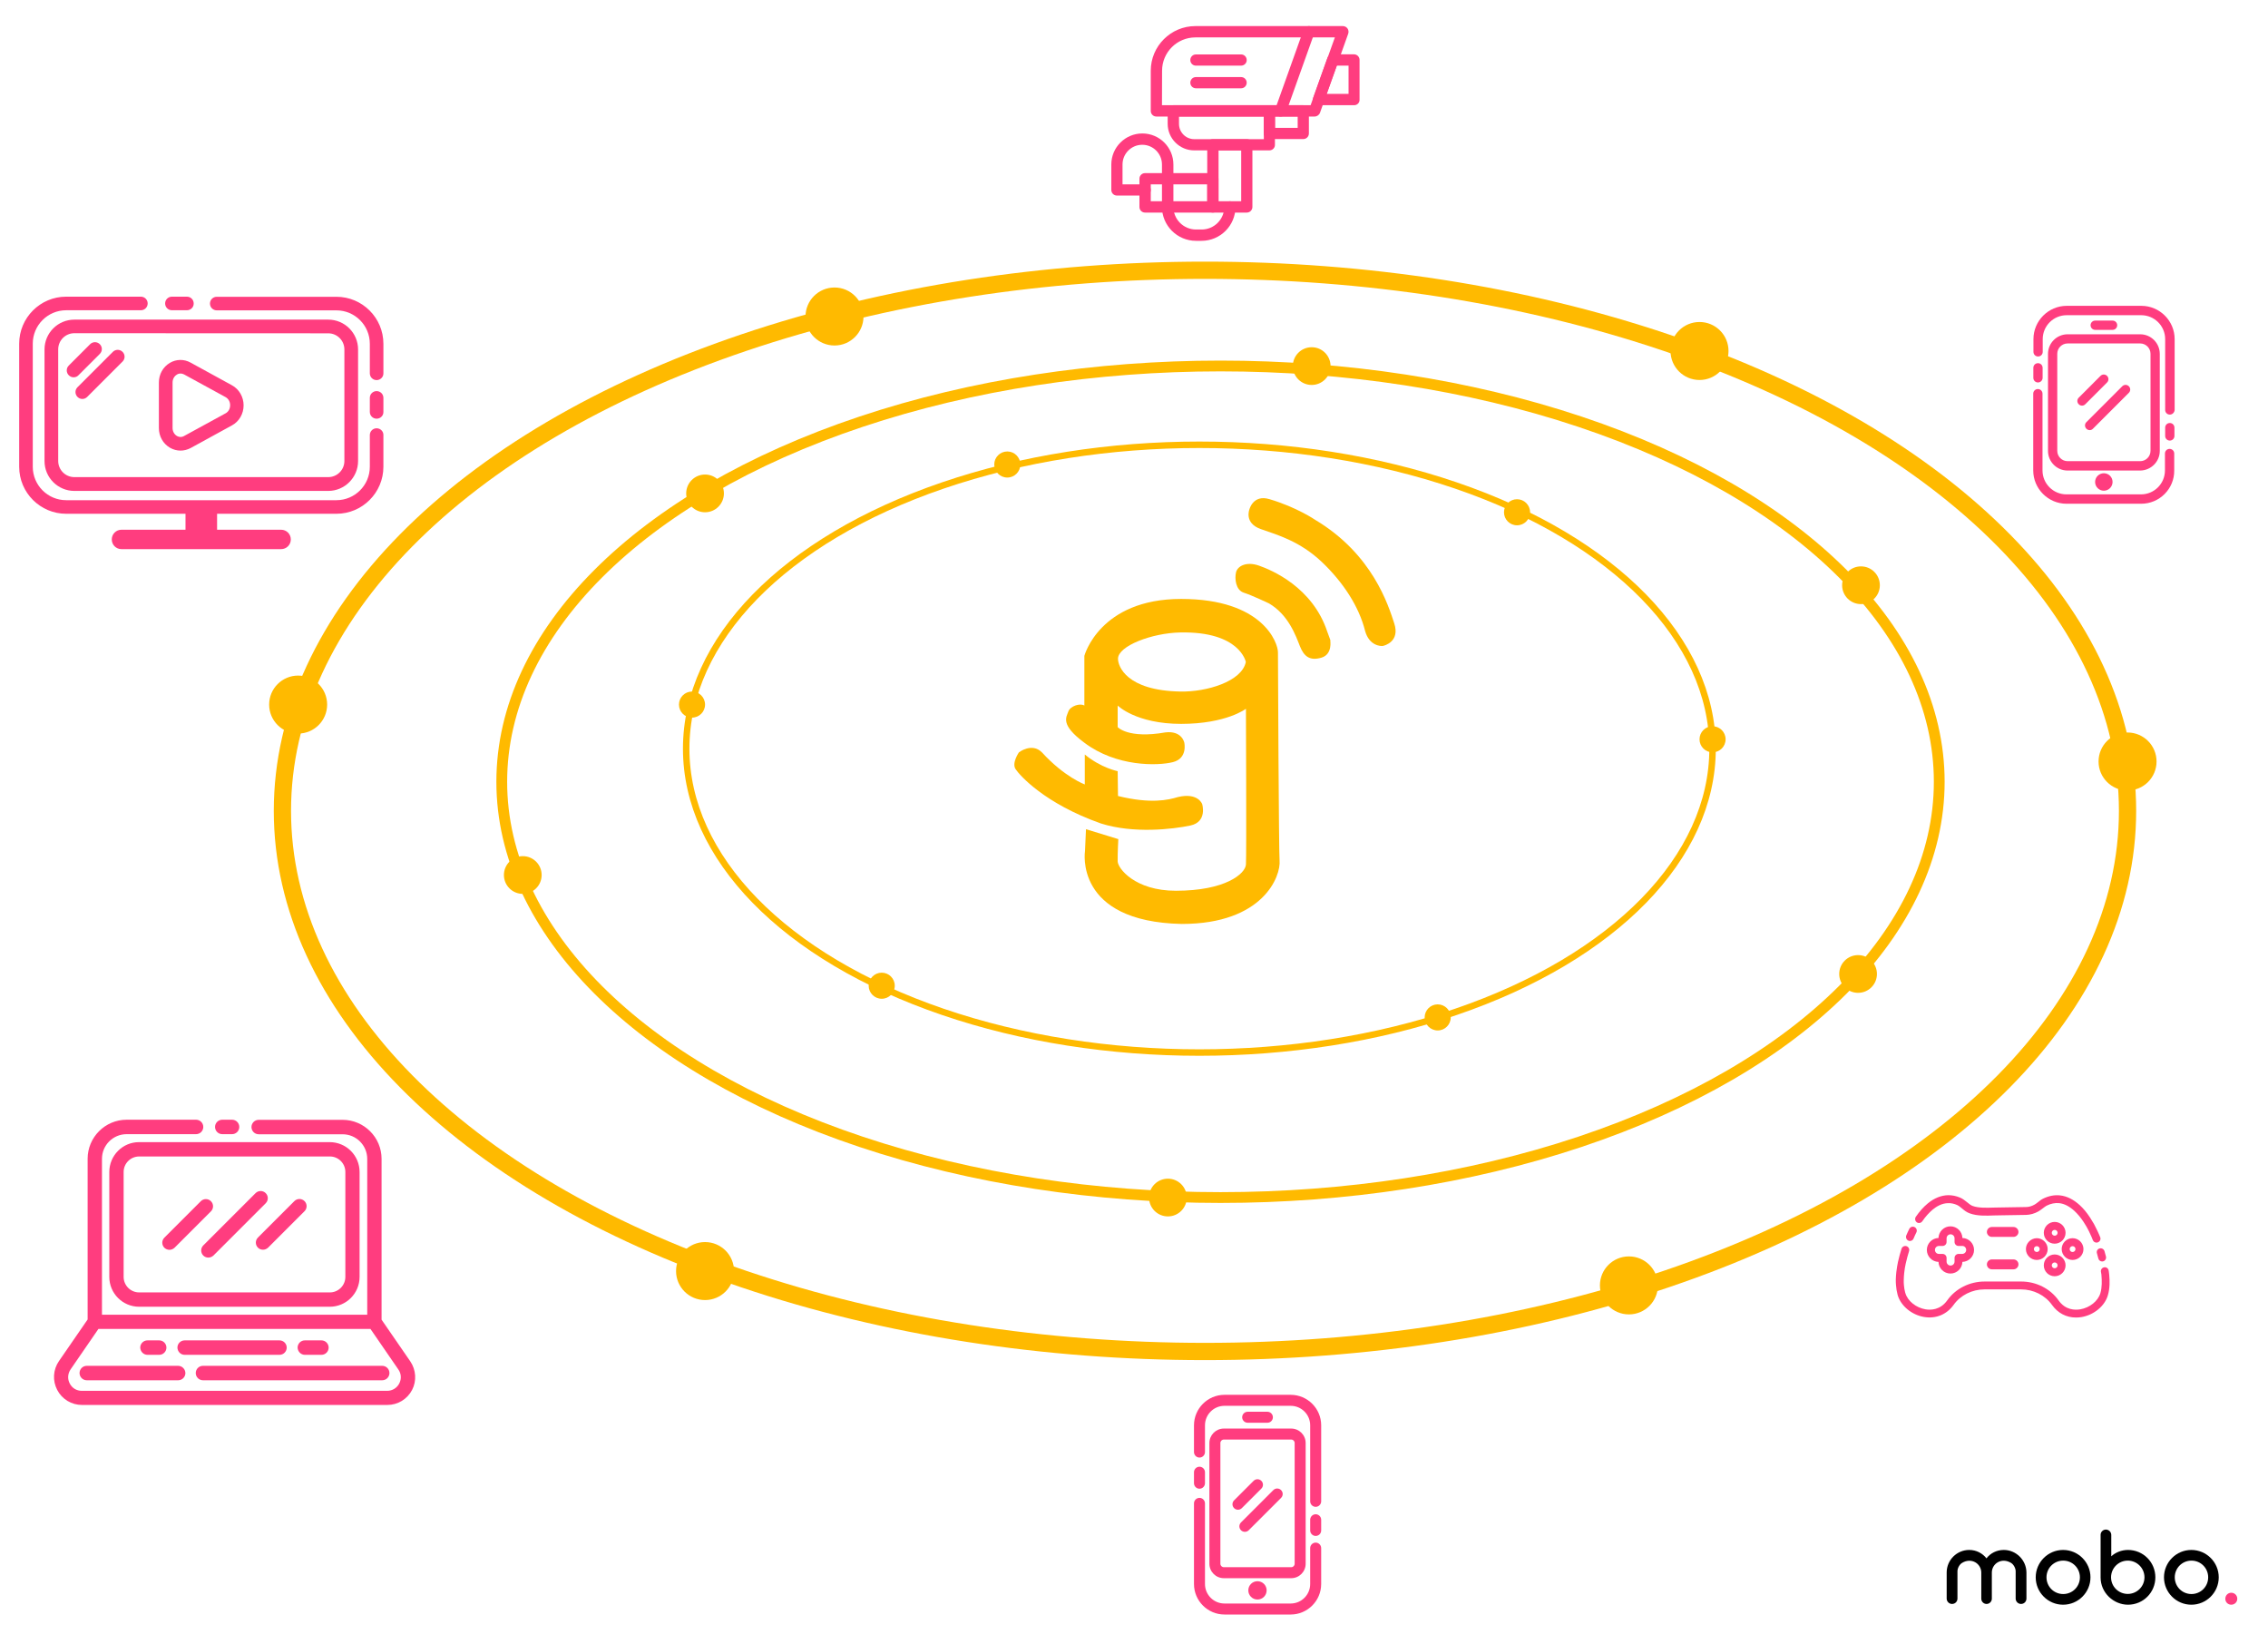 <?xml version="1.0" encoding="utf-8"?>
<!-- Generator: Adobe Illustrator 27.9.0, SVG Export Plug-In . SVG Version: 6.00 Build 0)  -->
<svg version="1.1" id="Layer_1" xmlns="http://www.w3.org/2000/svg" xmlns:xlink="http://www.w3.org/1999/xlink" x="0px" y="0px"
	 viewBox="0 0 2104.1 1524.7" style="enable-background:new 0 0 2104.1 1524.7;" xml:space="preserve">
<style type="text/css">
	.st0{fill:#FFBA00;}
	.st1{fill:none;stroke:#FFBA00;stroke-width:6;stroke-miterlimit:10;}
	.st2{fill:none;stroke:#FFBA00;stroke-width:10;stroke-miterlimit:10;}
	.st3{fill:none;stroke:#FFBA00;stroke-width:16;stroke-miterlimit:10;}
	.st4{fill:#FF3D7F;}
	.st5{fill:#FF3D80;}
</style>
<g>
	<g>
		<path class="st0" d="M1187.1,798.1c-0.7-7.6-1.5-184.2-1.5-193c0-8.8-14-49.5-89.8-49.5s-89.8,52.8-89.8,52.8v46.1
			c-4-2.5-13.2,0.5-14.9,5.6c-1.7,5.1-7.9,12,14.8,28.8c29.8,22.6,68.2,21.6,82.2,18.1s10.6-18.1,10.6-18.1s-2.1-11.3-17.5-9.5
			c-34.6,6.1-44.3-4.9-44.3-4.9v-20c0,0,17,17,58.9,17c41.9,0,60.1-14,60.1-14s0.6,136,0,144.5c-0.6,8.5-19,24.3-65,24.3
			c-38,0-53.9-20.8-54-27.3c-0.1-8.5,0.6-20.6,0.6-20.6l-30-9.2l-0.9,20.2c0,0-10.6,65.6,89.8,67.7
			C1172,857.1,1188.5,812.7,1187.1,798.1z M1095,641.5c-50-0.9-57.8-23.5-57.8-30.4c0-11.9,31.5-23.9,57.8-24.4
			c55.5-1.1,60.8,27.4,60.8,27.4C1152.1,632.2,1119.4,642,1095,641.5z"/>
	</g>
	<path class="st0" d="M1006.4,699.9v27.8c0,0-18.9-6.9-39.8-29.8c-9.3-9.3-21.3,0-21.3,0s-6.9,9.9-3.1,15.6
		c3.8,5.7,26.8,31.9,79.2,50.4c30.2,9.6,66.8,5.3,82.9,1.9s11-19.9,11-19.9s-3.8-11-22.6-6.5c-8.9,2.7-25,6.5-55.5-1l-0.3-23
		C1036.9,715.3,1021.8,712.6,1006.4,699.9z"/>
	<g>
		<path class="st0" d="M1177.2,559.7c0,0-15.8-7.5-23.3-9.9c-7.5-2.4-8.6-13-7.2-18.9c1.4-5.8,9.6-10.3,21.3-6.2
			c11.7,4.1,49.7,19.9,63.4,61.4c4.5,12,2.7,7.9,2.7,7.9s2.4,13-8.2,16.1c-10.6,3.1-16.1-1-19.9-10.6
			C1202.2,589.9,1195.4,570.3,1177.2,559.7z"/>
		<path class="st0" d="M1220.1,482.2c0,0-17.1-11.7-42.5-19.2c-15.1-4.5-18.5,9.6-18.5,9.6s-5.1,12.7,10.6,18.2s36.3,11.3,56.6,30.5
			c20.2,19.2,34.6,41.8,40.1,63.8c3.8,14.1,14.7,14.4,16.5,14.1c1.7-0.3,16.1-4.1,10.6-20.9S1273.5,514.1,1220.1,482.2z"/>
	</g>
</g>
<ellipse class="st1" cx="1112.7" cy="694.5" rx="476.1" ry="281.9"/>
<ellipse class="st2" cx="1132.3" cy="725.2" rx="666.8" ry="385.7"/>
<ellipse class="st3" cx="1117.9" cy="752.2" rx="855.9" ry="501.5"/>
<g>
	<path class="st4" d="M349.4,388.4c-3.5,0-6.3-2.8-6.3-6.3v-13c0-3.5,2.8-6.3,6.3-6.3s6.3,2.8,6.3,6.3v13
		C355.8,385.6,352.9,388.4,349.4,388.4z"/>
	<path class="st4" d="M349.4,352.6c-3.5,0-6.3-2.8-6.3-6.3v-27.4c0-17.1-13.9-31-31-31h-111c-3.5,0-6.3-2.8-6.3-6.3
		c0-3.5,2.8-6.3,6.3-6.3h111c24.1,0,43.6,19.6,43.6,43.6v27.4C355.8,349.7,352.9,352.6,349.4,352.6L349.4,352.6z"/>
	<path class="st4" d="M173.4,287.8h-13.9c-3.5,0-6.3-2.8-6.3-6.3c0-3.5,2.8-6.3,6.3-6.3h13.9c3.5,0,6.3,2.8,6.3,6.3
		C179.8,285,176.9,287.8,173.4,287.8z"/>
	<path class="st4" d="M349.4,397.3c-3.5,0-6.3,2.8-6.3,6.3V433c0,17.1-13.9,31-31,31H61.4c-17.1,0-31-13.9-31-31V318.8
		c0-17.1,13.9-31,31-31h69.3c3.5,0,6.3-2.8,6.3-6.3c0-3.5-2.8-6.3-6.3-6.3H61.4c-24.1,0-43.6,19.6-43.6,43.6V433
		c0,24.1,19.6,43.6,43.6,43.6h110.7v14.8h-59.4c-5,0-9,4-9,9c0,5,4,9,9,9h148.1c5,0,9-4,9-9c0-5-4-9-9-9h-59.4v-14.8h110.7
		c24.1,0,43.6-19.6,43.6-43.6v-29.4C355.8,400.1,352.9,397.3,349.4,397.3L349.4,397.3z"/>
	<path class="st4" d="M304.5,455.4H69c-15.3,0-27.7-12.4-27.7-27.7V324.2c0-15.3,12.4-27.7,27.7-27.7h235.5
		c15.3,0,27.7,12.4,27.7,27.7v103.5C332.2,442.9,319.8,455.4,304.5,455.4L304.5,455.4z M69,309.1c-8.3,0-15,6.7-15,15v103.5
		c0,8.3,6.7,15,15,15h235.5c8.3,0,15-6.7,15-15V324.2c0-8.3-6.7-15-15-15L69,309.1z"/>
	<path class="st4" d="M76.4,370.1c-1.6,0-3.2-0.6-4.5-1.9c-2.5-2.5-2.5-6.5,0-9l32.8-32.8c2.5-2.5,6.5-2.5,9,0c2.5,2.5,2.5,6.5,0,9
		l-32.8,32.8C79.6,369.5,78,370.1,76.4,370.1z"/>
	<path class="st4" d="M68.3,350c-1.6,0-3.2-0.6-4.5-1.9c-2.5-2.5-2.5-6.5,0-9l19.8-19.8c2.5-2.5,6.5-2.5,9,0c2.5,2.5,2.5,6.5,0,9
		l-19.8,19.8C71.6,349.4,70,350,68.3,350L68.3,350z"/>
	<path class="st4" d="M167.5,418c-3.4,0-6.8-0.9-9.9-2.7c-6.4-3.8-10.2-10.6-10.2-18.3v-42.1c0-7.7,3.8-14.5,10.2-18.3
		c5.9-3.5,13.1-3.6,19.1-0.3l38.5,21.1c6.6,3.6,10.8,10.8,10.8,18.6c0,7.8-4.1,15-10.8,18.6l-38.5,21.1
		C173.8,417.2,170.6,418,167.5,418L167.5,418z M167.5,346.5c-1.5,0-2.7,0.5-3.4,1c-2.5,1.5-4,4.2-4,7.4V397c0,3.1,1.5,5.9,4,7.4
		c1.2,0.7,3.7,1.7,6.6,0.1l38.6-21.1c2.6-1.4,4.2-4.2,4.2-7.5c0-3.3-1.6-6-4.2-7.5l-38.6-21.1C169.5,346.7,168.4,346.5,167.5,346.5
		L167.5,346.5z"/>
</g>
<g>
	<path class="st4" d="M1778.3,1133.9c1.7,1.1,3.9,0.7,5.1-1c2.9-4.3,6.2-7.9,9.6-10.8c3.3-2.7,8.4-6,14.5-6c2.6-0.1,5.3,0.5,7.9,1.6
		c1.6,0.7,3.2,1.9,4.8,3.3c2,1.7,4.3,3.6,7.3,4.6c6.8,2.5,15.1,2.2,22.4,1.9c1.9-0.1,3.7-0.1,5.4-0.1c8.7-0.1,15.8-0.2,24.4-0.4
		c3.8-0.1,7.8-1.2,11.5-3.3c1.5-0.9,2.8-1.9,4-2.8c1.2-0.9,2.3-1.8,3.4-2.4c3.9-2,8-2.8,11.8-2.4c4.8,0.5,9.5,3,14.1,7.2
		c3,2.8,5.8,6.1,8.5,10.2c0.9,1.3,1.7,2.7,2.6,4.2c0.4,0.7,0.8,1.4,1.2,2.2c0.9,1.6,1.7,3.3,2.5,5.1c0.8,1.7,1.6,3.5,2.3,5.4
		c0.6,1.4,1.9,2.3,3.4,2.3c0.5,0,0.9-0.1,1.4-0.3c1.9-0.8,2.8-2.9,2-4.8c-0.8-1.9-1.6-3.9-2.5-5.7c-0.9-1.8-1.8-3.7-2.7-5.4
		c-0.4-0.8-0.8-1.6-1.3-2.3c-0.9-1.6-1.9-3.1-2.8-4.6c-3-4.6-6.1-8.4-9.6-11.6c-5.8-5.3-11.9-8.4-18.3-9.1
		c-5.2-0.6-10.7,0.5-15.9,3.1c-1.8,0.9-3.2,2.1-4.6,3.2c-1.1,0.8-2,1.6-3.1,2.2c-2.6,1.5-5.4,2.3-8,2.3c-8.6,0.2-15.6,0.3-24.3,0.4
		c-1.8,0-3.6,0.1-5.6,0.1c-6.6,0.2-14.1,0.5-19.6-1.5c-1.7-0.6-3.4-2-5.1-3.4c-1.9-1.5-4-3.3-6.7-4.4c-3.6-1.5-7.2-2.2-10.8-2.2
		c-6.5,0.1-13.1,2.7-19.1,7.7c-4,3.3-7.7,7.5-11,12.3C1776.2,1130.5,1776.7,1132.7,1778.3,1133.9L1778.3,1133.9z"/>
	<path class="st4" d="M1945.4,1162.6c0.5,1.6,0.9,3.2,1.3,4.8c0.4,1.7,1.9,2.8,3.5,2.8c0.3,0,0.6,0,0.9-0.1c2-0.5,3.1-2.5,2.7-4.4
		c-0.4-1.7-0.9-3.4-1.4-5.1c-0.6-1.9-2.6-3-4.5-2.5C1945.9,1158.6,1944.8,1160.6,1945.4,1162.6L1945.4,1162.6z"/>
	<path class="st4" d="M1956.8,1182.6c-0.1-1.2-0.2-1.9-0.3-2.5c-0.1-0.4-0.1-0.8-0.2-1.4c-0.3-2-2.1-3.4-4.1-3.1
		c-2,0.3-3.4,2.1-3.1,4.1c0.1,0.8,0.2,1.4,0.3,1.8c0.1,0.5,0.2,0.9,0.2,1.7c0.4,4.7,0.6,10.9-1,16.4c-2.2,7.4-9.9,13.5-18.7,15
		c-4.8,0.8-13.7,0.8-20.1-8.3c-7.8-11-20.8-17.5-34.7-17.5h-33.9c-13.9,0-26.9,6.5-34.7,17.5c-6.4,9-15.4,9.1-20.1,8.3
		c-8.8-1.5-16.5-7.6-18.7-15c-0.1-0.2-0.1-0.4-0.2-0.6c-0.6-2.2-1-4.6-1.2-7.2c-0.1-1.5-0.2-3.1-0.1-4.7c0-2,0.2-4.1,0.4-6.3
		c0.2-1.5,0.4-3,0.6-4.5c0.2-1.3,0.5-2.7,0.8-4.1c0.4-1.9,0.9-4,1.5-6.1c0.6-2.3,1-3.5,1.6-5.5c0.6-1.9-0.5-4-2.4-4.6
		c-1.9-0.6-4,0.5-4.6,2.4c-0.6,2.1-1,3.5-1.7,5.8c-0.6,2.2-1.1,4.4-1.6,6.5c-0.3,1.5-0.6,2.9-0.8,4.3c-0.3,1.7-0.5,3.3-0.7,4.9
		c-0.3,2.4-0.4,4.8-0.5,7c0,1.9,0,3.7,0.2,5.4c0.2,3,0.7,5.8,1.4,8.5c0.1,0.3,0.2,0.6,0.2,0.8c3,9.9,13,18.2,24.5,20.1
		c11,1.8,20.9-2.3,27.3-11.2c6.4-9,17.2-14.4,28.7-14.4h33.9c11.5,0,22.3,5.4,28.7,14.4c5.4,7.6,13.3,11.7,22.2,11.7
		c1.7,0,3.3-0.1,5.1-0.4c11.5-1.9,21.6-10.2,24.5-20.1C1957.5,1195,1957.3,1188,1956.8,1182.6L1956.8,1182.6z"/>
	<path class="st4" d="M1770.5,1150.9c0.5,0.2,0.9,0.3,1.4,0.3c1.4,0,2.8-0.8,3.4-2.3c0.8-2,1.7-3.9,2.6-5.7c0.9-1.8,0.1-4-1.7-4.9
		c-1.8-0.9-4-0.1-4.9,1.7c-1,1.9-1.9,4-2.8,6.1C1767.8,1147.9,1768.7,1150.1,1770.5,1150.9L1770.5,1150.9z"/>
	<path class="st4" d="M1879.5,1158.7c0,5.5,4.5,10.1,10.1,10.1c5.5,0,10.1-4.5,10.1-10.1c0-5.5-4.5-10.1-10.1-10.1
		C1884,1148.7,1879.5,1153.2,1879.5,1158.7z M1892.3,1158.7c0,1.5-1.2,2.7-2.7,2.7s-2.7-1.2-2.7-2.7s1.2-2.7,2.7-2.7
		C1891.1,1156,1892.3,1157.2,1892.3,1158.7z"/>
	<path class="st4" d="M1932.9,1158.7c0-5.5-4.5-10.1-10.1-10.1s-10.1,4.5-10.1,10.1c0,5.5,4.5,10.1,10.1,10.1
		S1932.9,1164.3,1932.9,1158.7z M1920.1,1158.7c0-1.5,1.2-2.7,2.7-2.7c1.5,0,2.7,1.2,2.7,2.7c0,1.5-1.2,2.7-2.7,2.7
		C1921.3,1161.5,1920.1,1160.2,1920.1,1158.7z"/>
	<path class="st4" d="M1906.2,1153.7c5.5,0,10.1-4.5,10.1-10.1c0-5.5-4.5-10.1-10.1-10.1c-5.5,0-10.1,4.5-10.1,10.1
		C1896.1,1149.2,1900.6,1153.7,1906.2,1153.7z M1906.2,1140.9c1.5,0,2.7,1.2,2.7,2.7c0,1.5-1.2,2.7-2.7,2.7c-1.5,0-2.7-1.2-2.7-2.7
		C1903.5,1142.1,1904.7,1140.9,1906.2,1140.9z"/>
	<path class="st4" d="M1906.2,1183.9c5.5,0,10.1-4.5,10.1-10.1c0-5.5-4.5-10.1-10.1-10.1c-5.5,0-10.1,4.5-10.1,10.1
		C1896.1,1179.4,1900.6,1183.9,1906.2,1183.9z M1906.2,1171.1c1.5,0,2.7,1.2,2.7,2.7s-1.2,2.7-2.7,2.7c-1.5,0-2.7-1.2-2.7-2.7
		C1903.5,1172.3,1904.7,1171.1,1906.2,1171.1z"/>
	<path class="st4" d="M1872.6,1142.8c0-2.5-2.1-4.6-4.6-4.6h-20.1c-2.5,0-4.6,2.1-4.6,4.6v0c0,2.5,2.1,4.6,4.6,4.6h20.1
		C1870.5,1147.4,1872.6,1145.3,1872.6,1142.8L1872.6,1142.8z"/>
	<path class="st4" d="M1868,1168.3h-20.1c-2.5,0-4.6,2.1-4.6,4.6c0,2.5,2.1,4.6,4.6,4.6h20.1c2.5,0,4.6-2.1,4.6-4.6
		C1872.6,1170.3,1870.5,1168.3,1868,1168.3z"/>
	<path class="st4" d="M1809.5,1137.6c-6,0-10.9,4.8-11.1,10.8c-6,0.2-10.8,5.1-10.8,11.1c0,6,4.8,10.9,10.8,11.1
		c0.2,6,5.1,10.8,11.1,10.8c6,0,10.9-4.8,11.1-10.8c6-0.2,10.8-5.1,10.8-11.1c0-6-4.8-10.9-10.8-11.1
		C1820.4,1142.4,1815.5,1137.6,1809.5,1137.6L1809.5,1137.6z M1824.1,1159.5c0,2.1-1.7,3.7-3.7,3.7h-3.4c-2,0-3.7,1.6-3.7,3.7v3.4
		c0,2.1-1.7,3.7-3.7,3.7c-2.1,0-3.7-1.7-3.7-3.7v-3.4c0-2-1.6-3.7-3.7-3.7h-3.4c-2.1,0-3.7-1.7-3.7-3.7c0-2.1,1.7-3.7,3.7-3.7h3.4
		c2,0,3.7-1.6,3.7-3.7v-3.4c0-2.1,1.7-3.7,3.7-3.7c2.1,0,3.7,1.7,3.7,3.7v3.4c0,2,1.6,3.7,3.7,3.7h3.4
		C1822.4,1155.7,1824.1,1157.4,1824.1,1159.5z"/>
</g>
<g>
	<path class="st4" d="M206.2,1052.1h9.1c3.7,0,6.7-3,6.7-6.7s-3-6.7-6.7-6.7h-9.1c-3.7,0-6.7,3-6.7,6.7
		C199.5,1049.1,202.5,1052.1,206.2,1052.1z"/>
	<path class="st4" d="M380.6,1262.8l-26.6-38.6V1075c0-20-16.3-36.2-36.2-36.2h-77.8c-3.7,0-6.7,3-6.7,6.7c0,3.7,3,6.7,6.7,6.7h77.8
		c12.7,0,22.9,10.3,22.9,22.9v144.5l-246.1,0V1075c0-12.7,10.3-22.9,22.9-22.9h64.4c3.7,0,6.7-3,6.7-6.7s-3-6.7-6.7-6.7h-64.4
		c-20,0-36.2,16.3-36.2,36.2v149.1l-26.6,38.6c-5.5,8-6.1,18.2-1.6,26.8c4.5,8.6,13.3,13.9,23,13.9h283.2c9.7,0,18.5-5.3,23-13.9
		C386.7,1281,386,1270.7,380.6,1262.8L380.6,1262.8z M370.4,1283.4c-2.2,4.2-6.4,6.8-11.2,6.8H75.9c-4.8,0-9-2.5-11.2-6.8
		c-2.2-4.2-1.9-9.1,0.8-13.1l25.8-37.5h252.4l25.8,37.5C372.3,1274.2,372.6,1279.1,370.4,1283.4L370.4,1283.4z"/>
	<path class="st4" d="M165.2,1267H80.5c-3.7,0-6.7,3-6.7,6.7s3,6.7,6.7,6.7h84.8c3.7,0,6.7-3,6.7-6.7
		C171.9,1270,168.9,1267,165.2,1267L165.2,1267z"/>
	<path class="st4" d="M354.6,1267H188.3c-3.7,0-6.7,3-6.7,6.7s3,6.7,6.7,6.7h166.3c3.7,0,6.7-3,6.7-6.7S358.3,1267,354.6,1267
		L354.6,1267z"/>
	<path class="st4" d="M171.3,1256.8h88c3.7,0,6.7-3,6.7-6.7c0-3.7-3-6.7-6.7-6.7h-88c-3.7,0-6.7,3-6.7,6.7
		C164.7,1253.8,167.6,1256.8,171.3,1256.8z"/>
	<path class="st4" d="M282.8,1256.8h15.4c3.7,0,6.7-3,6.7-6.7c0-3.7-3-6.7-6.7-6.7h-15.4c-3.7,0-6.7,3-6.7,6.7
		C276.2,1253.8,279.2,1256.8,282.8,1256.8z"/>
	<path class="st4" d="M136.8,1256.8h10.9c3.7,0,6.7-3,6.7-6.7c0-3.7-3-6.7-6.7-6.7h-10.9c-3.7,0-6.7,3-6.7,6.7
		C130.2,1253.8,133.2,1256.8,136.8,1256.8z"/>
	<path class="st4" d="M101.4,1087.2v97.3c0,15.3,12.4,27.7,27.7,27.7h176.8c15.3,0,27.7-12.4,27.7-27.7v-97.3
		c0-15.3-12.4-27.7-27.7-27.7l-176.8,0C113.8,1059.4,101.4,1071.9,101.4,1087.2L101.4,1087.2z M320.4,1087.2v97.3
		c0,8-6.5,14.4-14.4,14.4H129.1c-8,0-14.4-6.5-14.4-14.4v-97.3c0-8,6.5-14.4,14.4-14.4h176.8
		C313.9,1072.7,320.4,1079.2,320.4,1087.2L320.4,1087.2z"/>
	<path class="st4" d="M188.6,1164.7c1.3,1.3,3,1.9,4.7,1.9c1.7,0,3.4-0.7,4.7-1.9l48.5-48.5c2.6-2.6,2.6-6.8,0-9.4
		c-2.6-2.6-6.8-2.6-9.4,0l-48.5,48.5C186,1157.9,186,1162.1,188.6,1164.7L188.6,1164.7z"/>
	<path class="st4" d="M157.2,1159.4c1.7,0,3.4-0.7,4.7-1.9l33.8-33.8c2.6-2.6,2.6-6.8,0-9.4c-2.6-2.6-6.8-2.6-9.4,0l-33.8,33.8
		c-2.6,2.6-2.6,6.8,0,9.4C153.8,1158.7,155.5,1159.4,157.2,1159.4L157.2,1159.4z"/>
	<path class="st4" d="M239.3,1157.4c1.3,1.3,3,1.9,4.7,1.9c1.7,0,3.4-0.7,4.7-1.9l33.8-33.8c2.6-2.6,2.6-6.8,0-9.4
		c-2.6-2.6-6.8-2.6-9.4,0l-33.8,33.8C236.7,1150.6,236.7,1154.8,239.3,1157.4L239.3,1157.4z"/>
</g>
<g>
	<path class="st4" d="M1890.7,354.8c-2.4,0-4.3-1.9-4.3-4.3v-9.3c0-2.4,1.9-4.3,4.3-4.3c2.4,0,4.3,1.9,4.3,4.3v9.3
		C1895,352.9,1893,354.8,1890.7,354.8z"/>
	<path class="st4" d="M1986.4,467.3h-69.2c-17,0-30.9-13.9-30.9-30.9v-71.2c0-2.4,1.9-4.3,4.3-4.3c2.4,0,4.3,1.9,4.3,4.3v71.2
		c0,12.3,10,22.2,22.2,22.2h69.2c12.3,0,22.2-10,22.2-22.2v-15.7c0-2.4,1.9-4.3,4.3-4.3c2.4,0,4.3,1.9,4.3,4.3v15.7
		C2017.3,453.4,2003.5,467.3,1986.4,467.3L1986.4,467.3z"/>
	<path class="st4" d="M2013,408.7c-2.4,0-4.3-1.9-4.3-4.3v-7.7c0-2.4,1.9-4.3,4.3-4.3c2.4,0,4.3,1.9,4.3,4.3v7.7
		C2017.3,406.8,2015.4,408.7,2013,408.7z"/>
	<path class="st4" d="M2013,384.6c-2.4,0-4.3-1.9-4.3-4.3v-65.7c0-12.3-10-22.2-22.2-22.2h-69.2c-12.3,0-22.2,10-22.2,22.2v11.8
		c0,2.4-1.9,4.3-4.3,4.3c-2.4,0-4.3-1.9-4.3-4.3v-11.8c0-17,13.9-30.9,30.9-30.9h69.2c17,0,30.9,13.9,30.9,30.9v65.7
		C2017.3,382.7,2015.4,384.6,2013,384.6L2013,384.6z"/>
	<path class="st4" d="M1985.5,436.5h-67.3c-10.1,0-18.2-8.2-18.2-18.2v-90c0-10.1,8.2-18.2,18.2-18.2h67.3
		c10.1,0,18.2,8.2,18.2,18.2v90C2003.7,428.3,1995.5,436.4,1985.5,436.5L1985.5,436.5z M1918.2,318.6c-5.3,0-9.6,4.3-9.6,9.6v90
		c0,5.3,4.3,9.6,9.6,9.6h67.3c5.3,0,9.6-4.3,9.6-9.6v-90c0-5.3-4.3-9.6-9.6-9.6H1918.2z"/>
	<path class="st4" d="M1959.9,306h-16.1c-2.4,0-4.3-1.9-4.3-4.3s1.9-4.3,4.3-4.3h16.1c2.4,0,4.3,1.9,4.3,4.3
		C1964.2,304.1,1962.3,306,1959.9,306z"/>
	<path class="st4" d="M1959.9,447.1c0,4.4-3.6,8.1-8.1,8.1c-4.4,0-8.1-3.6-8.1-8.1c0-4.4,3.6-8.1,8.1-8.1
		C1956.3,439,1959.9,442.6,1959.9,447.1"/>
	<path class="st4" d="M1938.7,399c-1.1,0-2.2-0.4-3.1-1.3c-1.7-1.7-1.7-4.4,0-6.1l33.3-33.3c1.7-1.7,4.4-1.7,6.1,0
		c1.7,1.7,1.7,4.4,0,6.1l-33.3,33.3C1940.9,398.6,1939.8,399,1938.7,399L1938.7,399z"/>
	<path class="st4" d="M1931.6,376.3c-1.1,0-2.2-0.4-3.1-1.3c-1.7-1.7-1.7-4.4,0-6.1l20.2-20.2c1.7-1.7,4.4-1.7,6.1,0
		c1.7,1.7,1.7,4.4,0,6.1l-20.2,20.2C1933.8,375.8,1932.7,376.3,1931.6,376.3L1931.6,376.3z"/>
</g>
<g>
	<path class="st4" d="M1112.8,1381c-2.8,0-5.1-2.3-5.1-5.1v-10.2c0-2.8,2.3-5.1,5.1-5.1c2.8,0,5.1,2.3,5.1,5.1v10.2
		C1117.9,1378.7,1115.6,1381,1112.8,1381z"/>
	<path class="st4" d="M1197.4,1497.7H1136c-15.6,0-28.3-12.7-28.3-28.3v-74.8c0-2.8,2.3-5.1,5.1-5.1c2.8,0,5.1,2.3,5.1,5.1v74.8
		c0,10,8.1,18.1,18.1,18.1h61.4c10,0,18.1-8.1,18.1-18.1v-33.3c0-2.8,2.3-5.1,5.1-5.1c2.8,0,5.1,2.3,5.1,5.1v33.3
		C1225.7,1485,1213,1497.7,1197.4,1497.7L1197.4,1497.7z"/>
	<path class="st4" d="M1220.6,1424.8c-2.8,0-5.1-2.3-5.1-5.1v-9.9c0-2.8,2.3-5.1,5.1-5.1c2.8,0,5.1,2.3,5.1,5.1v9.9
		C1225.7,1422.6,1223.4,1424.8,1220.6,1424.8z"/>
	<path class="st4" d="M1220.6,1397.8c-2.8,0-5.1-2.3-5.1-5.1v-70.5c0-10-8.1-18.1-18.1-18.1H1136c-10,0-18.1,8.1-18.1,18.1v24.8
		c0,2.8-2.3,5.1-5.1,5.1s-5.1-2.3-5.1-5.1v-24.8c0-15.6,12.7-28.3,28.3-28.3h61.4c15.6,0,28.3,12.7,28.3,28.3v70.5
		C1225.7,1395.5,1223.4,1397.8,1220.6,1397.8L1220.6,1397.8z"/>
	<path class="st4" d="M1197.9,1464h-62.5c-7.4,0-13.4-6-13.4-13.4v-112c0-7.4,6-13.4,13.4-13.4h62.5c7.4,0,13.4,6,13.4,13.4v112
		C1211.3,1458,1205.3,1464,1197.9,1464z M1135.4,1335.4c-1.8,0-3.2,1.4-3.2,3.2v112c0,1.8,1.4,3.2,3.2,3.2h62.5
		c1.8,0,3.2-1.4,3.2-3.2l0-112c0-1.8-1.4-3.2-3.2-3.2H1135.4L1135.4,1335.4z"/>
	<path class="st4" d="M1154.9,1421c-1.3,0-2.6-0.5-3.6-1.5c-2-2-2-5.2,0-7.2l30-30c2-2,5.2-2,7.2,0c2,2,2,5.2,0,7.2l-30,30
		C1157.5,1420.5,1156.2,1421,1154.9,1421L1154.9,1421z"/>
	<path class="st4" d="M1148.5,1400.5c-1.3,0-2.6-0.5-3.6-1.5c-2-2-2-5.2,0-7.2l18.1-18.1c2-2,5.2-2,7.2,0c2,2,2,5.2,0,7.2
		l-18.1,18.1C1151.1,1400,1149.8,1400.5,1148.5,1400.5L1148.5,1400.5z"/>
	<path class="st4" d="M1175.8,1319.8h-18.3c-2.8,0-5.1-2.3-5.1-5.1c0-2.8,2.3-5.1,5.1-5.1l18.3,0c2.8,0,5.1,2.3,5.1,5.1
		C1180.9,1317.5,1178.7,1319.8,1175.8,1319.8L1175.8,1319.8z"/>
	<path class="st4" d="M1175.1,1475.3c0,4.7-3.8,8.5-8.5,8.5s-8.5-3.8-8.5-8.5s3.8-8.5,8.5-8.5S1175.1,1470.6,1175.1,1475.3"/>
</g>
<g>
	<path class="st4" d="M1256.3,97.6h-33c-1.7,0-3.3-0.8-4.3-2.2c-1-1.4-1.2-3.2-0.7-4.8l13.1-36.7c0.7-2.1,2.7-3.5,4.9-3.5l19.8,0
		c2.9,0,5.2,2.3,5.2,5.2v36.7C1261.5,95.2,1259.2,97.6,1256.3,97.6L1256.3,97.6z M1230.8,87.1h20.3V60.9h-10.9L1230.8,87.1z"/>
	<path class="st4" d="M1219.6,108.1h-146.8c-2.9,0-5.2-2.3-5.2-5.2V65.6c0-22.8,18.6-41.4,41.4-41.4h136.8c1.7,0,3.3,0.8,4.3,2.2
		c1,1.4,1.2,3.2,0.7,4.8l-26.2,73.4C1223.8,106.7,1221.8,108.1,1219.6,108.1L1219.6,108.1z M1078,97.6h137.9l22.5-62.9H1109
		c-17.1,0-30.9,13.9-30.9,30.9L1078,97.6z"/>
	<path class="st4" d="M1188.1,108.1c-0.6,0-1.2-0.1-1.8-0.3c-2.7-1-4.1-4-3.2-6.7l26.2-73.4c1-2.7,4-4.1,6.7-3.2
		c2.7,1,4.1,4,3.2,6.7l-26.2,73.4C1192.3,106.7,1190.3,108.1,1188.1,108.1L1188.1,108.1z"/>
	<path class="st4" d="M1177.6,139.5h-69.7c-13.6,0-24.6-11.1-24.6-24.6v-12.1c0-2.9,2.3-5.2,5.2-5.2h89.1c2.9,0,5.2,2.3,5.2,5.2
		v31.5C1182.9,137.2,1180.5,139.5,1177.6,139.5L1177.6,139.5z M1093.8,108.1v6.8c0,7.8,6.3,14.2,14.2,14.2h64.5v-21H1093.8z"/>
	<path class="st4" d="M1209.1,129h-31.5c-2.9,0-5.2-2.3-5.2-5.2v-21c0-2.9,2.3-5.2,5.2-5.2h31.5c2.9,0,5.2,2.3,5.2,5.2v21
		C1214.3,126.7,1212,129,1209.1,129z M1182.9,118.6h21v-10.5h-21V118.6z"/>
	<path class="st4" d="M1156.7,197.2h-31.5c-2.9,0-5.2-2.3-5.2-5.2v-57.7c0-2.9,2.3-5.2,5.2-5.2h31.5c2.9,0,5.2,2.3,5.2,5.2v57.7
		C1161.9,194.8,1159.6,197.2,1156.7,197.2z M1130.5,186.7h21v-47.2h-21V186.7z"/>
	<path class="st4" d="M1125.2,197.2h-62.9c-2.9,0-5.2-2.3-5.2-5.2v-26.2c0-2.9,2.3-5.2,5.2-5.2h62.9c2.9,0,5.2,2.3,5.2,5.2v26.2
		C1130.5,194.8,1128.1,197.2,1125.2,197.2z M1067.6,186.7h52.4V171h-52.4V186.7z"/>
	<path class="st4" d="M1114.7,223.4h-5.2c-17.3,0-31.5-14.1-31.5-31.5v-39.3c0-10.1-8.2-18.3-18.3-18.3c-10.1,0-18.3,8.2-18.3,18.3
		V171h21c2.9,0,5.2,2.3,5.2,5.2s-2.3,5.2-5.2,5.2h-26.2c-2.9,0-5.2-2.3-5.2-5.2v-23.6c0-15.9,12.9-28.8,28.8-28.8
		c15.9,0,28.8,12.9,28.8,28.8v39.3c0,11.6,9.4,21,21,21h5.2c11.6,0,21-9.4,21-21c0-2.9,2.3-5.2,5.2-5.2s5.2,2.3,5.2,5.2
		C1146.2,209.3,1132.1,223.4,1114.7,223.4L1114.7,223.4z"/>
	<path class="st4" d="M1151.4,60.9h-41.9c-2.9,0-5.2-2.3-5.2-5.2c0-2.9,2.3-5.2,5.2-5.2h41.9c2.9,0,5.2,2.3,5.2,5.2
		C1156.7,58.5,1154.3,60.9,1151.4,60.9z"/>
	<path class="st4" d="M1151.4,81.9h-41.9c-2.9,0-5.2-2.3-5.2-5.2c0-2.9,2.3-5.2,5.2-5.2h41.9c2.9,0,5.2,2.3,5.2,5.2
		S1154.3,81.9,1151.4,81.9z"/>
</g>
<circle class="st0" cx="1216.9" cy="339.6" r="17.5"/>
<circle class="st0" cx="1576.7" cy="325.6" r="26.9"/>
<circle class="st0" cx="774.2" cy="293.6" r="26.9"/>
<circle class="st0" cx="276.6" cy="653.6" r="26.9"/>
<circle class="st0" cx="654.1" cy="1179.1" r="26.9"/>
<circle class="st0" cx="1511.2" cy="1192.4" r="26.9"/>
<circle class="st0" cx="1973.8" cy="706.4" r="26.9"/>
<circle class="st0" cx="1407.4" cy="475.2" r="12.1"/>
<circle class="st0" cx="934.5" cy="430.9" r="12.1"/>
<circle class="st0" cx="642" cy="653.6" r="12.1"/>
<circle class="st0" cx="818" cy="914.4" r="12.1"/>
<circle class="st0" cx="1333.8" cy="943.8" r="12.1"/>
<circle class="st0" cx="1588.8" cy="685.8" r="12.1"/>
<circle class="st0" cx="1726.5" cy="542.9" r="17.5"/>
<circle class="st0" cx="1723.8" cy="903.5" r="17.5"/>
<circle class="st0" cx="485" cy="811.7" r="17.5"/>
<circle class="st0" cx="1083.5" cy="1110.9" r="17.5"/>
<circle class="st0" cx="654.1" cy="457.7" r="17.5"/>
<path d="M1939.4,1463.2c0,14-11.4,25.4-25.4,25.4s-25.4-11.4-25.4-25.4s11.4-25.4,25.4-25.4S1939.4,1449.2,1939.4,1463.2
	L1939.4,1463.2z M1898.6,1463.2c0,8.6,6.9,15.5,15.5,15.5s15.5-6.9,15.5-15.5s-6.9-15.5-15.5-15.5S1898.6,1454.6,1898.6,1463.2
	L1898.6,1463.2z"/>
<path d="M2058.4,1463.2c0,14-11.4,25.4-25.4,25.4s-25.4-11.4-25.4-25.4s11.4-25.4,25.4-25.4S2058.4,1449.2,2058.4,1463.2
	L2058.4,1463.2z M2017.6,1463.2c0,8.6,6.9,15.5,15.5,15.5s15.5-6.9,15.5-15.5s-6.9-15.5-15.5-15.5S2017.6,1454.6,2017.6,1463.2z"/>
<path class="st5" d="M2075.6,1483.1c0,3.1-2.5,5.5-5.6,5.5s-5.5-2.4-5.5-5.5s2.4-5.6,5.5-5.6
	C2073.1,1477.5,2075.6,1479.9,2075.6,1483.1z"/>
<path d="M1948.8,1463.3v-39.5c0-2.7,2.2-4.9,4.9-4.9s5,2.2,5,5v19.8c3.9-3.6,9.6-5.9,15.5-5.9c14.1,0,25.4,11.3,25.4,25.4
	s-11.3,25.4-25.4,25.4C1961,1488.6,1948.8,1477.7,1948.8,1463.3L1948.8,1463.3z M1989.5,1463.2c0-8.6-7-15.5-15.5-15.5
	c-8.5,0-15.5,6.9-15.5,15.5s7,15.4,15.5,15.4C1982.5,1478.6,1989.5,1471.7,1989.5,1463.2z"/>
<path d="M1859,1437.8c-6.6,0-12.4,3-16.1,7.8c-3.6-4.7-9.4-7.8-16-7.8c-11.4,0-20.9,9.3-20.9,20.9v24.2c0,2.7,2.2,5,5,5s5-2.2,5-5
	v-25.4c0-2.8,1.9-6.3,4.3-7.7c8.8-5.3,17.8,0.8,17.8,9v24.2c0,2.7,2.2,4.9,4.9,4.9s4.9-2.2,4.9-4.9v-24.2c0-8.3,9-14.3,17.8-9
	c2.4,1.4,4.3,5,4.3,7.7v25.4c0,2.7,2.2,5,5,5s5-2.2,5-5v-24.2C1879.9,1447.2,1870.4,1437.8,1859,1437.8L1859,1437.8z"/>
</svg>
